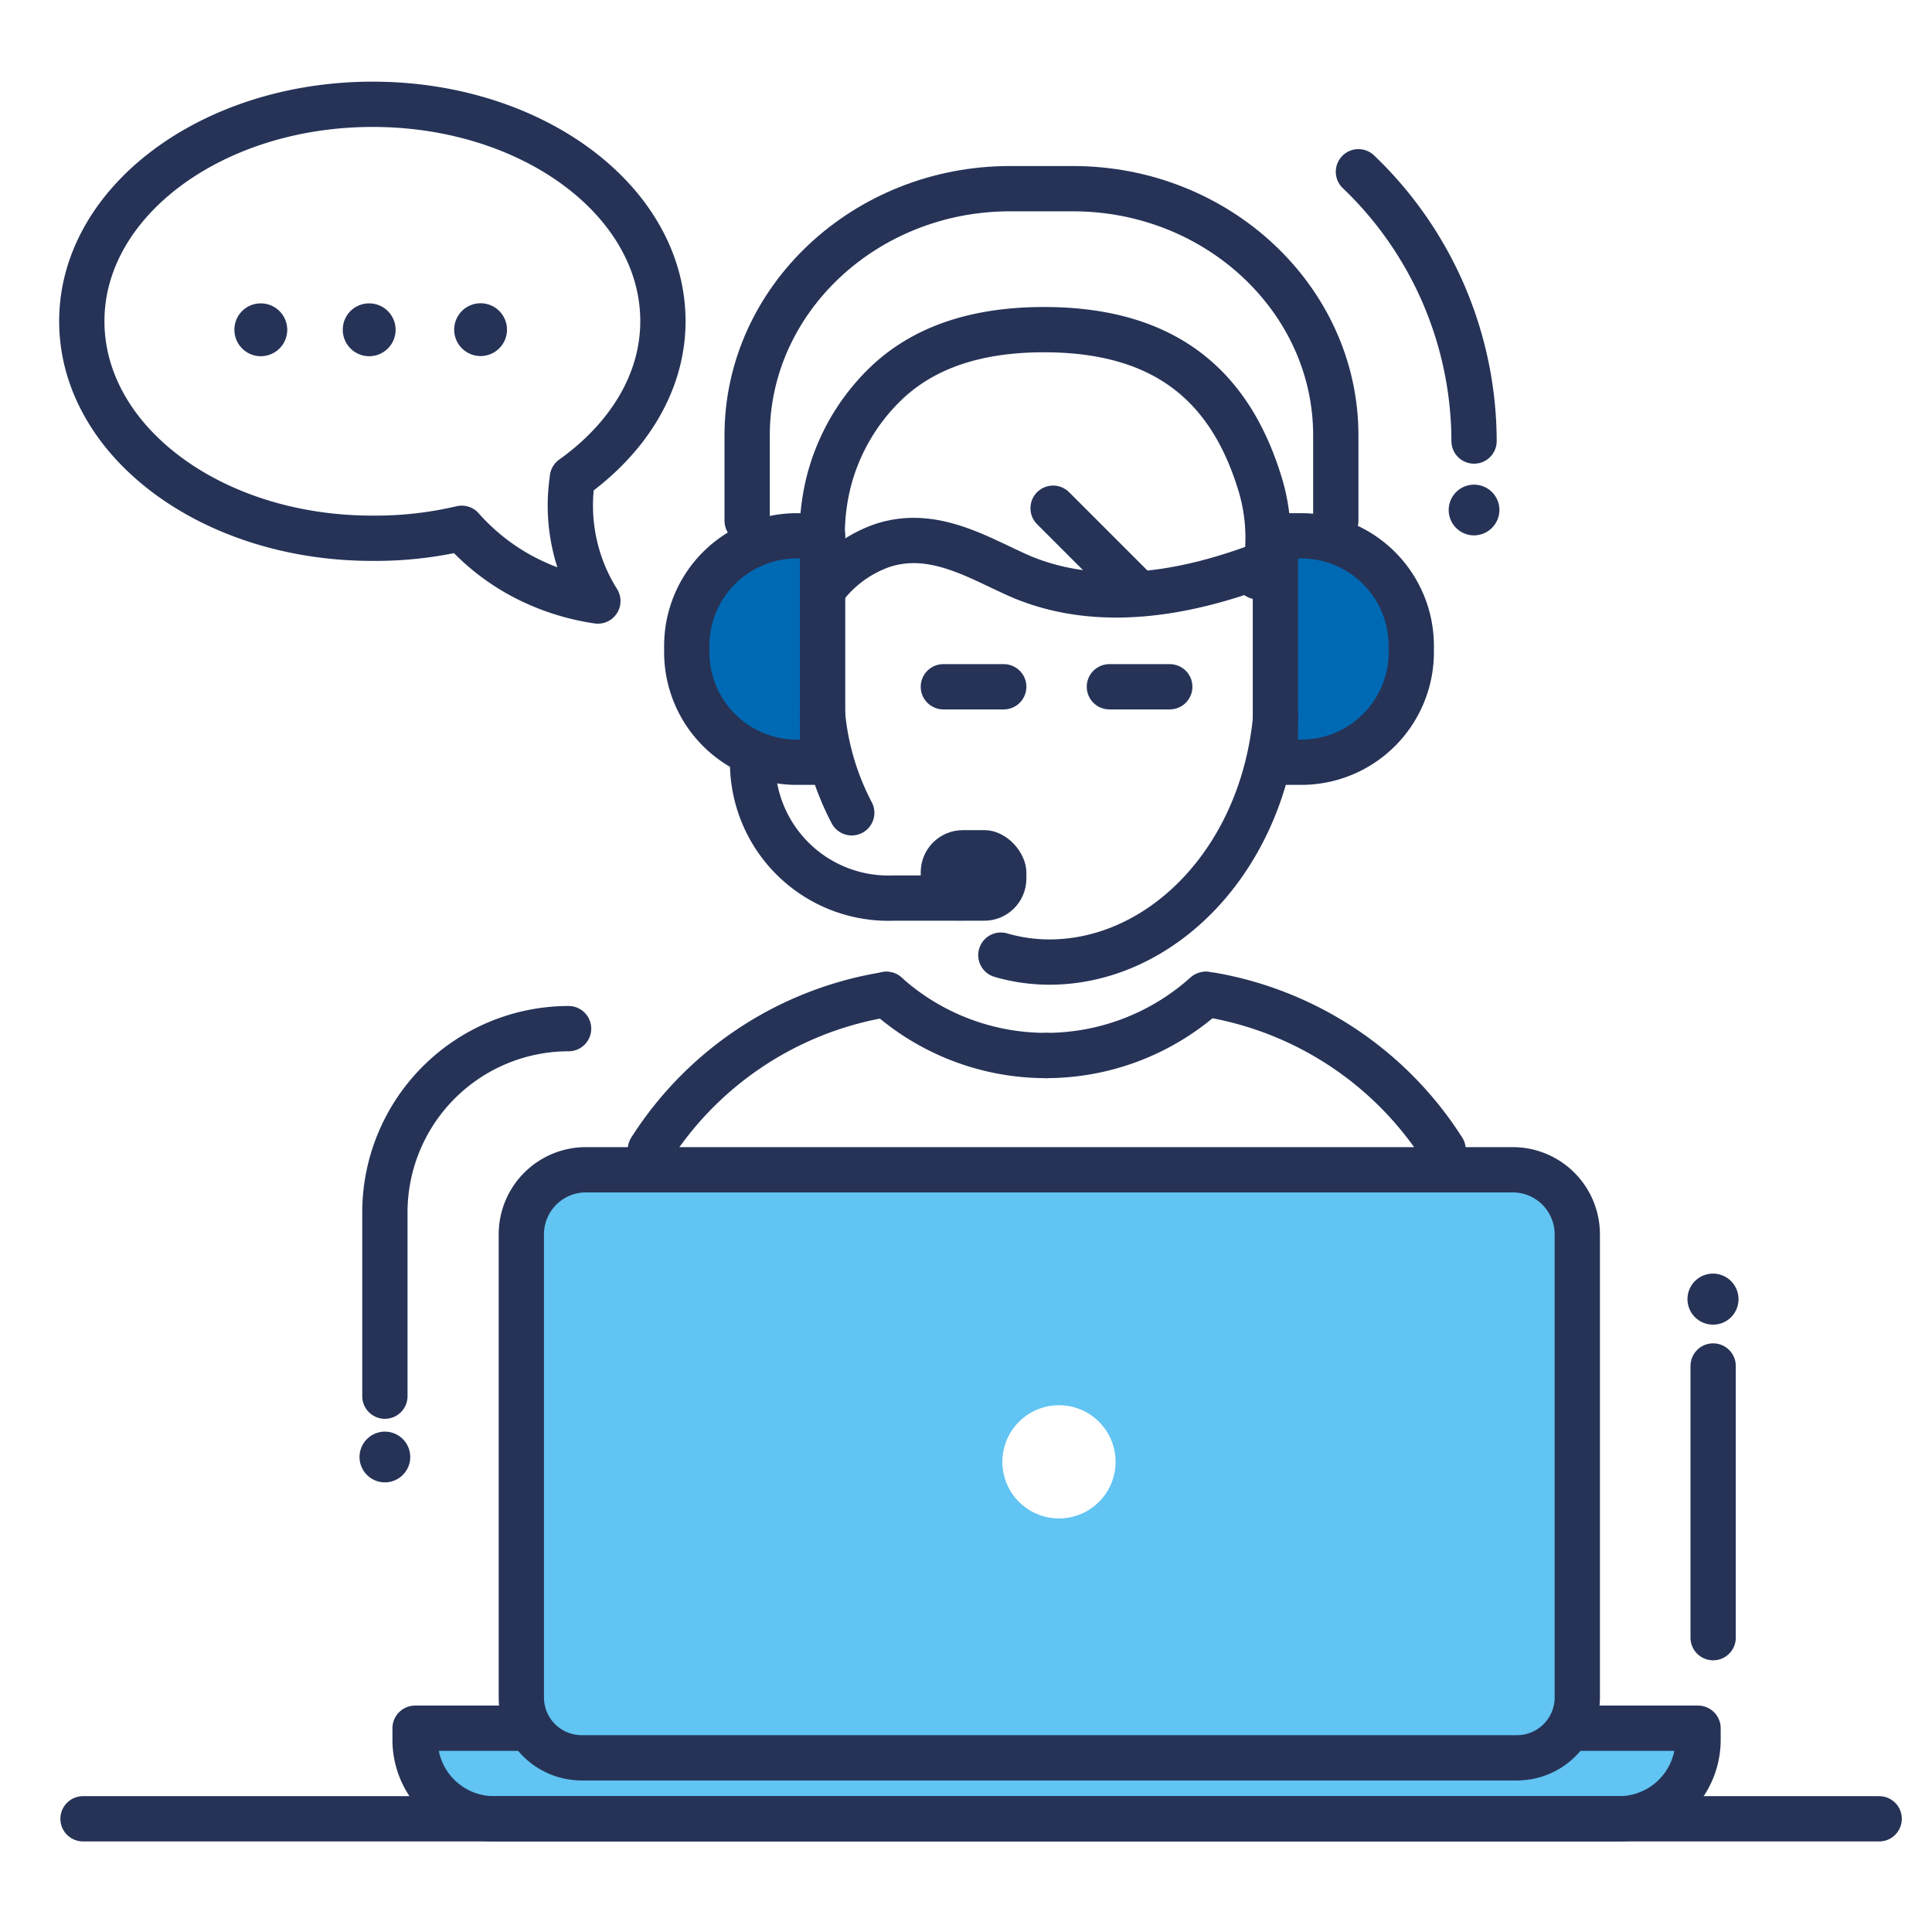 <svg xmlns="http://www.w3.org/2000/svg" width="128" height="128" viewBox="0 0 128 128"><defs><style>.cls-1{fill:#61c4f2;}.cls-2{fill:#0069B4;}.cls-3{fill:none;stroke:#263357;stroke-linecap:round;stroke-linejoin:round;stroke-width:3px;}.cls-4{fill:#263357;}</style></defs><title>support</title><g id="text"><path class="cls-1" d="M104.57,114a2.92,2.92,0,0,0,.43-1.52V80.21A3.21,3.21,0,0,0,101.79,77H38.21A3.21,3.21,0,0,0,35,80.21v32.27a2.92,2.92,0,0,0,.43,1.52H28v.76A5.25,5.25,0,0,0,33.24,120h74.52a5.25,5.25,0,0,0,5.24-5.24V114ZM70.16,93.1a3.75,3.75,0,1,1-3.75,3.75A3.75,3.75,0,0,1,70.16,93.1Z"/><path class="cls-2" d="M93,43.8V41.2A6.21,6.21,0,0,0,86.8,35H84V50h2.8A6.21,6.21,0,0,0,93,43.8Z"/><path class="cls-2" d="M51.2,50H54V35H51.2A6.21,6.21,0,0,0,45,41.2v2.6A6.21,6.21,0,0,0,51.2,50Z"/><path class="cls-3" d="M49.5,34.5V28.84c0-9,7.83-16.34,17.41-16.34h4.18c9.58,0,17.41,7.35,17.41,16.34V34.5"/><path class="cls-3" d="M83.89,37.37a12.27,12.27,0,0,0-.35-5.11C81.69,26,77.63,21.84,69.17,21.84c-4.58,0-7.87,1.22-10.22,3.33a13.76,13.76,0,0,0-4,6.57,14.3,14.3,0,0,0-.1,6.91,8.22,8.22,0,0,1,3.64-2.52c3.5-1.13,6.6,1,9.32,2.14,3.1,1.26,7.91,2,15.18-.62C83,38.13,83.69,38.8,83.89,37.37Z"/><path class="cls-3" d="M66.31,63.28a11.53,11.53,0,0,0,3.21.46c7.4,0,14.12-6.71,15-16.24"/><path class="cls-3" d="M54.5,47.38a17.54,17.54,0,0,0,1.93,6.47"/><path class="cls-3" d="M79.93,65.88l.31.05h.05A22.85,22.85,0,0,1,95.61,76.17"/><path class="cls-3" d="M43.09,76.17A22.83,22.83,0,0,1,58.4,65.94l.33-.06"/><line class="cls-3" x1="62.5" y1="45.5" x2="66.5" y2="45.5"/><line class="cls-3" x1="73.5" y1="45.5" x2="77.5" y2="45.5"/><path class="cls-3" d="M58.73,65.88A15.82,15.82,0,0,0,69.3,69.93"/><path class="cls-3" d="M69.3,69.93a15.82,15.82,0,0,0,10.57-4.05"/><path class="cls-3" d="M38.78,77.5h61.44a4.28,4.28,0,0,1,4.28,4.28v30.68a4,4,0,0,1-4,4H38.54a4,4,0,0,1-4-4V81.78A4.28,4.28,0,0,1,38.78,77.5Z"/><line class="cls-3" x1="5.5" y1="120.5" x2="124.5" y2="120.5"/><path class="cls-3" d="M91.79,35.5H93.5a0,0,0,0,1,0,0v15a0,0,0,0,1,0,0H91.79a7.29,7.29,0,0,1-7.29-7.29v-.42a7.29,7.29,0,0,1,7.29-7.29Z" transform="translate(178 86) rotate(180)"/><path class="cls-3" d="M52.79,35.5H54.5a0,0,0,0,1,0,0v15a0,0,0,0,1,0,0H52.79a7.29,7.29,0,0,1-7.29-7.29v-.42A7.29,7.29,0,0,1,52.79,35.5Z"/><path class="cls-3" d="M63.5,59.5H59.19a9,9,0,0,1-9.33-9"/><rect class="cls-4" x="61" y="55" width="7" height="6" rx="2.79"/><path class="cls-3" d="M37.67,68.15A12.18,12.18,0,0,0,25.5,80.32V92.5"/><line class="cls-3" x1="113.5" y1="108.5" x2="113.5" y2="90.5"/><circle class="cls-4" cx="113.5" cy="86.08" r="1.49"/><path class="cls-4" d="M113.5,87.76a1.69,1.69,0,1,1,1.68-1.68A1.68,1.68,0,0,1,113.5,87.76Zm0-3a1.31,1.31,0,1,0,1.31,1.31A1.31,1.31,0,0,0,113.5,84.77Z"/><path class="cls-4" d="M99.15,33.79a1.5,1.5,0,1,1-1.49-1.49A1.5,1.5,0,0,1,99.15,33.79Z"/><path class="cls-4" d="M97.66,35.47a1.68,1.68,0,1,1,1.68-1.68A1.69,1.69,0,0,1,97.66,35.47Zm0-3a1.31,1.31,0,1,0,1.3,1.3A1.3,1.3,0,0,0,97.66,32.49Z"/><path class="cls-4" d="M27,96.53A1.49,1.49,0,1,1,25.5,95,1.49,1.49,0,0,1,27,96.53Z"/><path class="cls-4" d="M25.5,98.21a1.68,1.68,0,1,1,1.68-1.68A1.68,1.68,0,0,1,25.5,98.21Zm0-3a1.31,1.31,0,1,0,1.31,1.31A1.31,1.31,0,0,0,25.5,95.22Z"/><path class="cls-3" d="M97.66,29.22A24.75,24.75,0,0,0,90,11.38"/><path class="cls-3" d="M37.92,31.67c3.67-2.62,6-6.3,6-10.39,0-7.94-8.61-14.37-19.23-14.37S5.42,13.34,5.42,21.28,14,35.66,24.65,35.66A24.91,24.91,0,0,0,30.59,35a14.49,14.49,0,0,0,4.21,3.28,15.37,15.37,0,0,0,4.81,1.54,11.89,11.89,0,0,1-1.69-8.1Z"/><circle class="cls-4" cx="31.84" cy="21.84" r="1.75"/><path class="cls-4" d="M24.46,20.1a1.75,1.75,0,1,1-1.75,1.74A1.74,1.74,0,0,1,24.46,20.1Z"/><path class="cls-4" d="M17.27,20.1a1.75,1.75,0,1,1-1.74,1.74A1.74,1.74,0,0,1,17.27,20.1Z"/><line class="cls-3" x1="74.92" y1="38.82" x2="69.77" y2="33.67"/><path class="cls-3" d="M34.5,114.5h-7v.77a5.23,5.23,0,0,0,5.23,5.23h74.54a5.23,5.23,0,0,0,5.23-5.23v-.77h-8"/></g></svg>